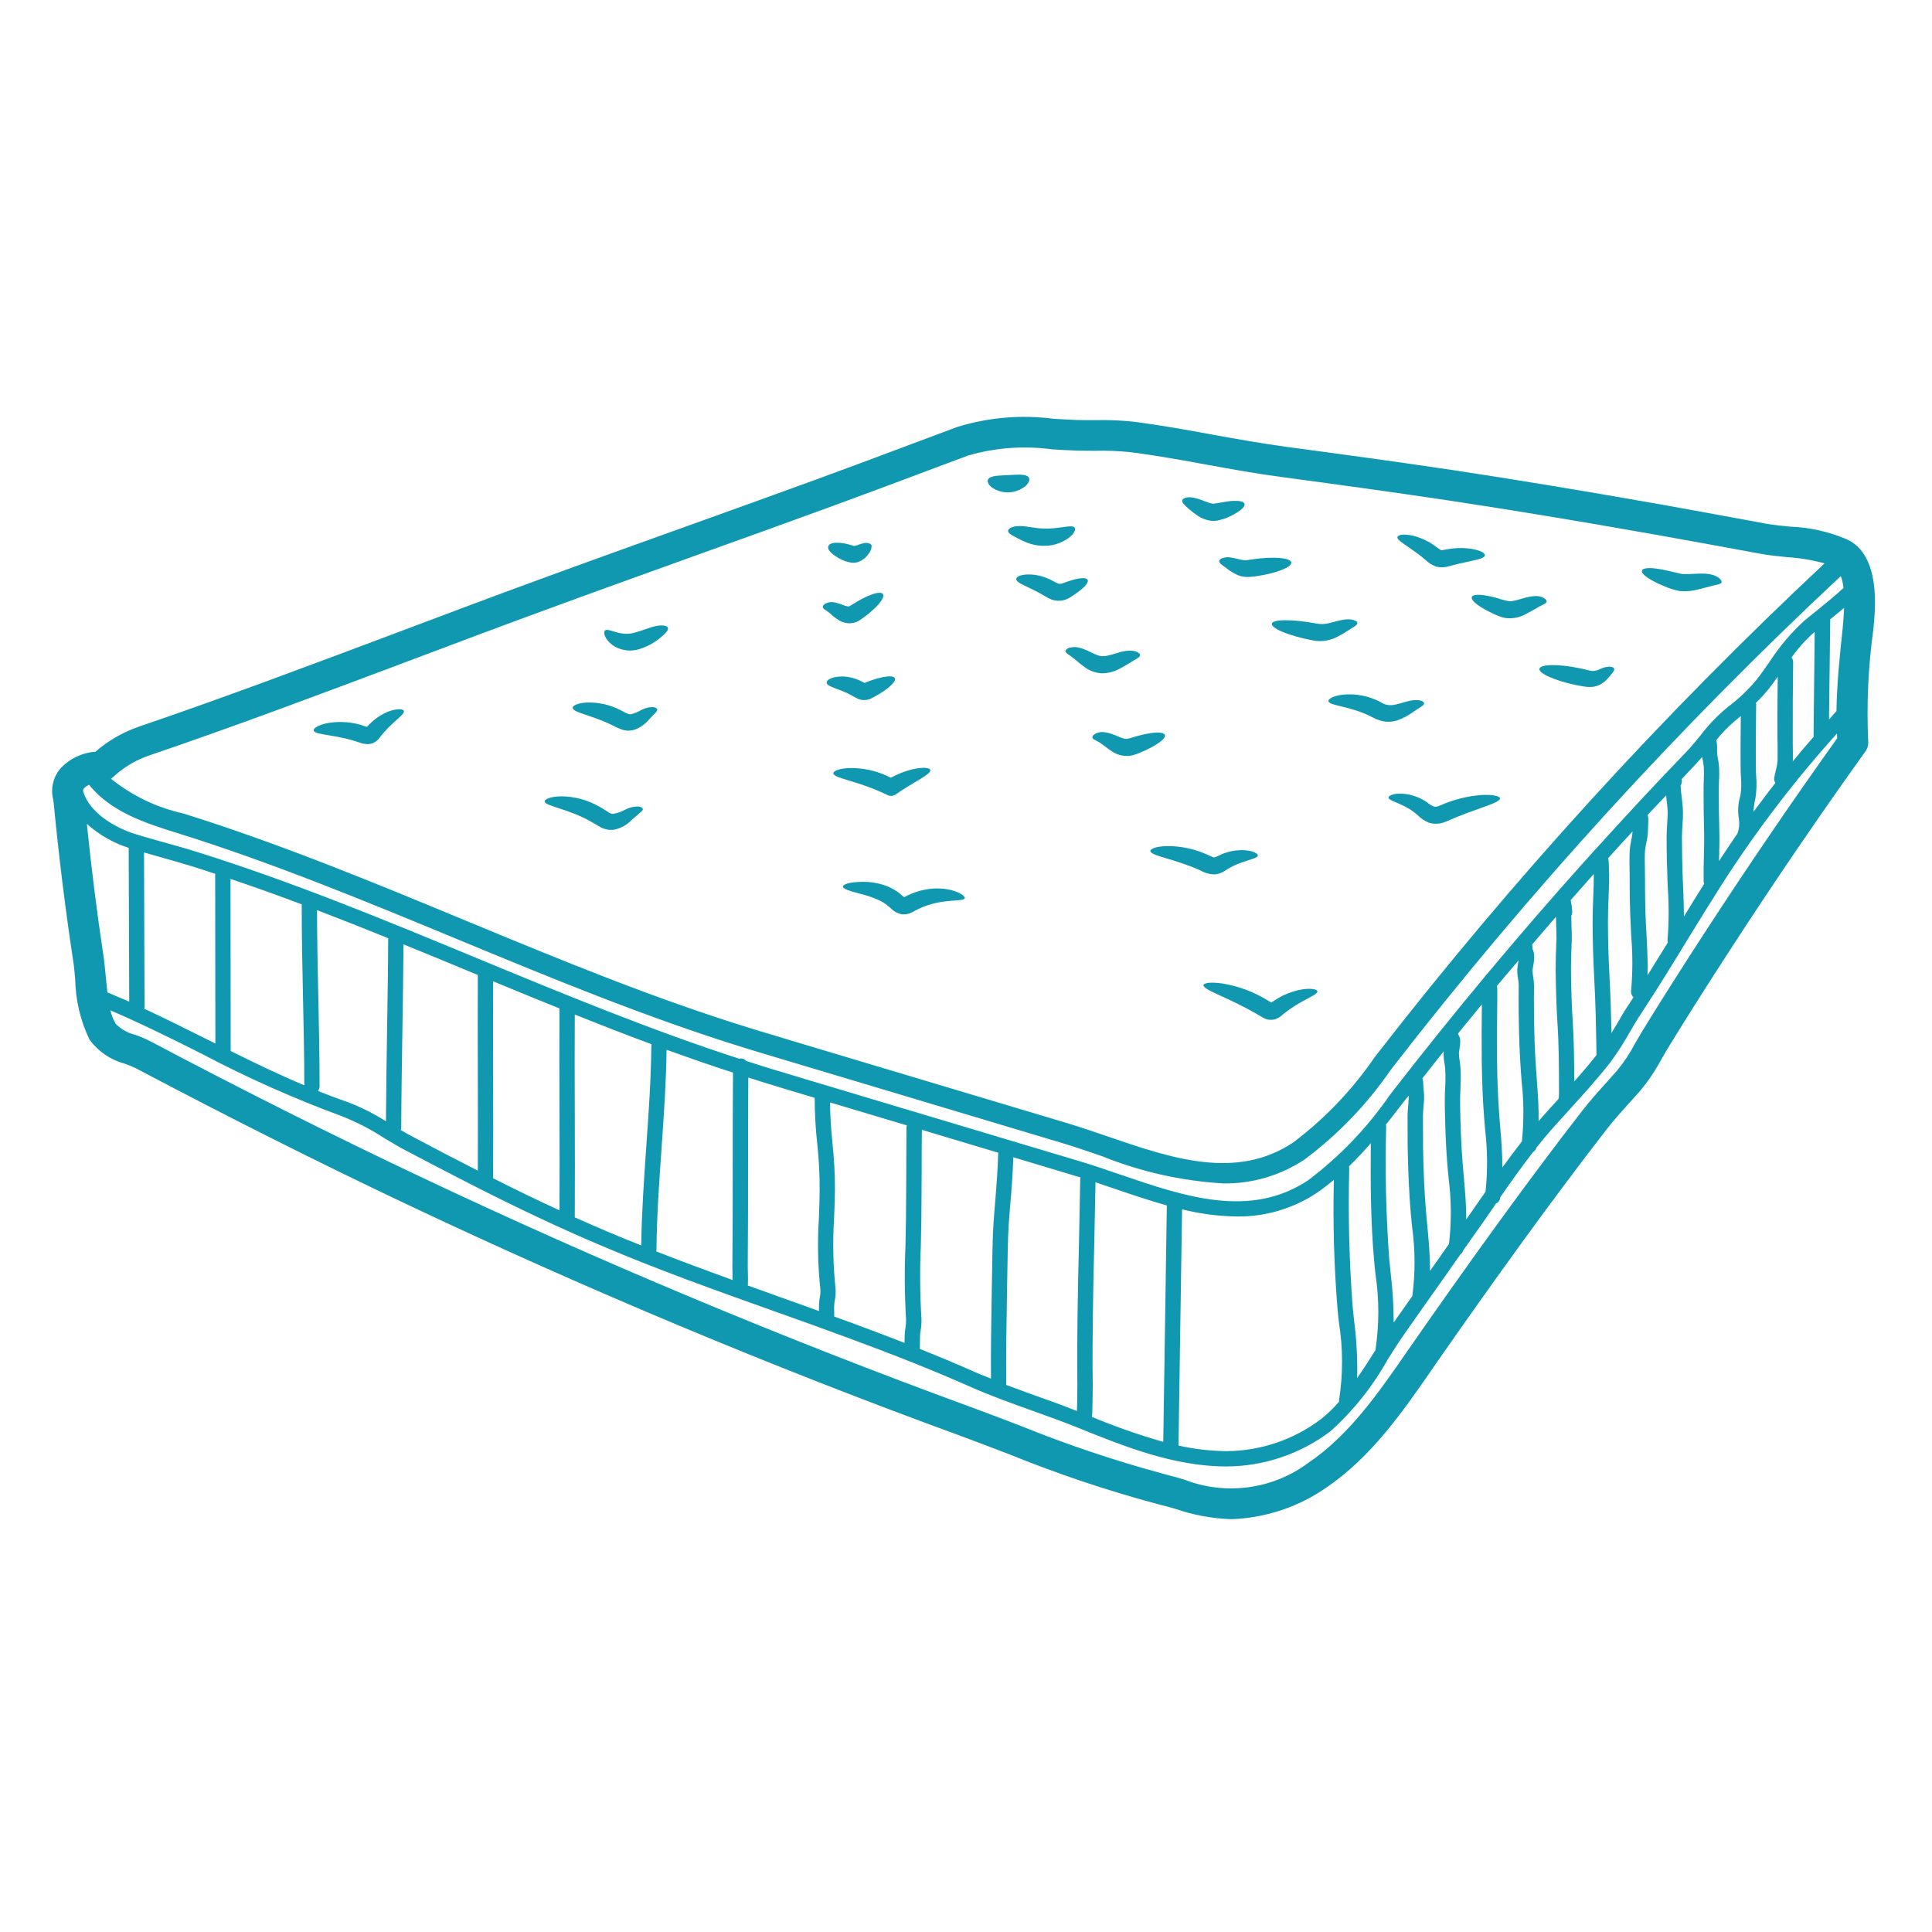 <?xml version="1.0" encoding="UTF-8"?> <svg xmlns="http://www.w3.org/2000/svg" xmlns:xlink="http://www.w3.org/1999/xlink" width="500" zoomAndPan="magnify" viewBox="0 0 375 375" height="500" preserveAspectRatio="xMidYMid meet" version="1.0"><defs><clipPath id="f3e99ae988"><path d="M 10 80.258 L 364 80.258 L 364 294.758 L 10 294.758 Z M 10 80.258 " clip-rule="nonzero"></path></clipPath></defs><g clip-path="url(#f3e99ae988)"><path fill="#1198b1" d="M 358.633 104.758 C 365.117 107.945 364 118.348 363.605 122.273 C 362.617 129.426 362.289 136.613 362.613 143.828 C 362.684 144.578 362.5 145.258 362.062 145.867 C 353.215 158.211 344.547 170.926 336.262 183.676 C 331.191 191.48 327.367 197.531 323.859 203.25 C 323.387 204.02 322.949 204.773 322.531 205.508 C 321.375 207.676 320.012 209.711 318.449 211.609 C 317.676 212.496 316.883 213.379 316.09 214.246 C 314.586 215.93 313.18 217.488 311.871 219.176 C 306.879 225.598 301.43 232.891 295.66 240.812 C 289.816 248.879 283.969 257.117 278.281 265.305 L 278.004 265.719 C 272.164 274.16 266.098 282.898 257.32 288.824 C 254.797 290.559 252.094 291.938 249.203 292.953 C 246.312 293.965 243.336 294.582 240.281 294.805 C 239.809 294.844 239.328 294.867 238.855 294.867 C 235.223 294.73 231.684 294.078 228.242 292.902 C 227.031 292.566 225.844 292.211 224.598 291.914 C 214.801 289.285 205.203 286.062 195.809 282.242 C 192.602 281.016 189.391 279.785 186.219 278.617 C 149.82 265.324 113.602 250.164 78.594 233.582 C 61.836 225.637 44.301 216.832 26.469 207.398 C 25.727 207.031 24.969 206.715 24.188 206.449 C 22.82 206.086 21.551 205.504 20.383 204.707 C 19.211 203.906 18.211 202.938 17.371 201.797 C 15.598 198.074 14.672 194.156 14.594 190.031 C 14.473 188.766 14.379 187.535 14.199 186.465 C 12.672 176.422 11.422 166.234 10.453 156.191 C 10.414 155.836 10.375 155.516 10.336 155.223 C 10.047 154.105 10.043 152.992 10.328 151.875 C 10.613 150.758 11.148 149.781 11.938 148.941 C 12.812 148.051 13.816 147.344 14.949 146.824 C 16.082 146.301 17.273 145.996 18.516 145.91 C 20.992 143.773 23.773 142.164 26.859 141.074 C 43.621 135.367 60.938 128.848 77.699 122.547 C 86.543 119.219 95.352 115.891 104.031 112.719 C 113.84 109.113 123.688 105.59 133.512 102.062 C 141.832 99.07 150.176 96.078 158.477 93.047 C 165.074 90.629 171.645 88.188 178.191 85.715 L 185.879 82.844 C 192.016 80.984 198.262 80.465 204.617 81.297 C 206.027 81.375 207.434 81.457 208.801 81.516 C 210.027 81.555 211.277 81.555 212.527 81.555 C 215.043 81.488 217.551 81.586 220.055 81.852 C 225.246 82.527 230.457 83.457 235.488 84.391 C 240.125 85.219 244.941 86.094 249.676 86.727 C 259.168 87.996 270.398 89.52 281.715 91.203 C 294.137 93.086 307.391 95.266 322.27 97.898 C 329.129 99.129 335.969 100.379 342.797 101.648 C 344.273 101.902 345.828 102.062 347.473 102.219 C 351.352 102.367 355.07 103.215 358.633 104.758 Z M 357.68 121.719 C 357.816 120.309 357.898 119.082 357.938 117.992 C 357.027 118.762 356.113 119.496 355.223 120.23 C 355.223 120.27 355.246 120.289 355.246 120.328 L 355.008 139.648 C 355.5 139.113 355.977 138.559 356.453 138.023 C 356.539 132.496 357.172 126.473 357.688 121.719 Z M 357.816 114.129 C 357.742 113.336 357.57 112.562 357.305 111.809 C 325.773 141.27 296.781 173.051 270.336 207.152 L 269.844 207.805 C 265.242 214.449 259.707 220.199 253.238 225.043 C 250.895 226.605 248.371 227.781 245.668 228.578 C 242.965 229.371 240.207 229.746 237.391 229.699 C 229.227 229.203 221.355 227.426 213.77 224.367 C 211.098 223.457 208.582 222.586 206.062 221.832 L 153.973 206.238 C 150.922 205.328 147.871 204.418 144.82 203.484 C 125.703 197.59 106.957 189.836 88.828 182.328 C 71.176 175.016 52.926 167.465 34.402 161.691 C 28.34 159.809 21.523 157.629 17.285 152.32 C 16.879 152.516 16.523 152.77 16.215 153.094 C 16.148 153.246 16.121 153.402 16.133 153.566 C 17.223 157.512 21.996 160.602 26.398 161.93 C 28.121 162.465 29.883 162.961 31.668 163.457 C 33.789 164.047 35.945 164.637 38.027 165.297 C 56.711 171.125 75.039 178.711 92.773 186.062 C 109.238 192.879 126.215 199.891 143.48 205.5 C 143.57 205.469 143.66 205.449 143.758 205.441 L 143.777 205.441 C 144.207 205.445 144.562 205.609 144.848 205.934 C 146.055 206.312 147.242 206.707 148.453 207.086 C 151.504 208.016 154.535 208.926 157.59 209.84 L 209.68 225.43 C 212.258 226.203 214.93 227.113 217.508 228.008 C 229.871 232.227 242.652 236.605 253.926 229.078 C 260.066 224.43 265.332 218.941 269.715 212.613 L 270.211 211.957 C 282.02 196.723 294.504 181.742 307.355 167.418 C 307.969 166.727 308.602 166.031 309.238 165.336 C 309.352 165.137 309.504 164.973 309.695 164.84 C 315.441 158.484 321.324 152.141 327.289 145.961 C 328.219 144.988 329.09 143.941 330 142.828 C 331.387 140.984 332.953 139.305 334.695 137.797 L 335.43 137.184 C 337.496 135.633 339.352 133.863 341 131.875 C 341.832 130.805 342.664 129.617 343.492 128.426 C 345.363 125.535 347.562 122.922 350.09 120.582 C 351.062 119.77 352.035 118.996 353.004 118.223 C 354.676 116.863 356.273 115.535 357.824 114.129 Z M 356.594 143.293 C 356.57 143 356.57 142.68 356.551 142.379 C 348.289 151.543 340.836 161.316 334.184 171.703 C 331.984 175.152 329.844 178.637 327.699 182.125 C 324.805 186.883 321.801 191.773 318.684 196.512 C 317.867 197.723 317.117 199.008 316.344 200.316 C 315.207 202.359 313.945 204.328 312.559 206.211 C 310.125 209.344 307.367 212.352 304.715 215.285 C 303.535 216.594 302.336 217.902 301.176 219.211 C 300.164 220.359 299.176 221.547 298.207 222.777 C 298.098 223.133 297.887 223.41 297.57 223.609 C 295.352 226.461 293.25 229.434 291.188 232.406 C 291.191 232.461 291.188 232.512 291.172 232.566 C 291.082 233.066 290.805 233.426 290.336 233.637 C 290.219 233.832 290.082 234.008 289.961 234.223 L 288.078 236.938 C 286.73 238.859 285.383 240.77 284.035 242.664 C 283.941 243.004 283.75 243.273 283.461 243.477 C 281.262 246.605 279.062 249.758 276.848 252.867 C 276.789 252.996 276.711 253.109 276.609 253.203 C 275.359 254.973 274.133 256.742 272.883 258.512 C 271.734 260.117 270.586 261.918 269.375 263.84 C 266.434 269.109 262.723 273.766 258.242 277.809 C 255.328 280.012 252.145 281.699 248.684 282.867 C 245.223 284.035 241.668 284.625 238.016 284.637 L 237.973 284.637 C 227.789 284.637 217.965 280.652 209.285 277.145 C 206.312 275.938 203.262 274.848 200.309 273.797 C 196.324 272.371 192.188 270.883 188.164 269.102 C 181.367 266.09 174.078 263.176 164.527 259.652 C 159.812 257.906 155.094 256.223 150.359 254.539 C 139.363 250.617 127.988 246.578 117.047 241.918 C 109.141 238.59 100.66 234.609 91.152 229.754 C 86.91 227.59 82.691 225.375 78.473 223.156 C 77.125 222.441 75.781 221.629 74.41 220.797 C 71.848 219.141 69.145 217.754 66.309 216.637 C 56.984 213.203 47.93 209.168 39.145 204.531 C 33.398 201.637 27.477 198.707 21.434 196.109 C 21.637 197.027 21.973 197.891 22.441 198.707 C 23.516 199.793 24.793 200.512 26.277 200.863 C 27.285 201.223 28.27 201.645 29.223 202.133 C 46.977 211.523 64.453 220.281 81.137 228.188 C 116.008 244.711 152.047 259.789 188.266 273.043 C 191.477 274.223 194.684 275.441 197.938 276.691 C 207.109 280.41 216.473 283.555 226.031 286.125 C 227.336 286.461 228.625 286.816 229.895 287.195 C 231.875 287.965 233.922 288.473 236.035 288.723 C 238.148 288.973 240.258 288.953 242.367 288.664 C 244.473 288.379 246.512 287.832 248.48 287.023 C 250.449 286.219 252.285 285.18 253.988 283.906 C 261.852 278.598 267.578 270.344 273.105 262.328 L 273.398 261.914 C 279.109 253.691 284.973 245.402 290.836 237.324 C 296.641 229.34 302.129 222.008 307.16 215.531 C 308.609 213.688 310.152 211.941 311.66 210.281 C 312.434 209.43 313.184 208.574 313.938 207.723 C 315.25 206.113 316.387 204.391 317.348 202.551 C 317.801 201.762 318.277 200.969 318.773 200.133 C 322.312 194.371 326.16 188.285 331.273 180.418 C 339.418 167.922 347.918 155.438 356.598 143.293 Z M 352.012 142.758 L 352.23 122.668 L 351.996 122.848 C 350.398 124.277 348.977 125.867 347.734 127.621 C 347.941 127.879 348.047 128.172 348.051 128.504 C 347.992 133.297 347.949 138.074 347.973 142.848 L 347.973 144.414 C 347.992 145.484 348.012 146.555 347.992 147.621 C 347.977 147.68 347.969 147.742 347.973 147.801 C 349.301 146.156 350.668 144.559 352.055 142.969 C 352.035 142.898 352.023 142.828 352.02 142.758 Z M 354.133 109.352 C 351.766 108.703 349.352 108.301 346.902 108.145 C 345.199 107.965 343.414 107.809 341.711 107.488 C 334.895 106.223 328.074 104.98 321.246 103.766 C 306.426 101.133 293.188 98.953 280.828 97.09 C 269.551 95.402 258.355 93.879 248.887 92.609 C 244.012 91.977 239.137 91.082 234.422 90.23 C 229.469 89.32 224.355 88.391 219.305 87.754 C 217.051 87.527 214.793 87.441 212.527 87.5 C 211.199 87.477 209.891 87.5 208.602 87.441 C 207.176 87.398 205.73 87.32 204.281 87.223 C 198.758 86.477 193.316 86.867 187.957 88.402 L 180.27 91.277 C 173.695 93.758 167.113 96.203 160.523 98.613 C 152.199 101.664 143.859 104.656 135.516 107.648 C 125.711 111.188 115.883 114.703 106.074 118.309 C 97.414 121.477 88.617 124.797 79.805 128.113 C 63 134.434 45.625 140.973 28.766 146.703 C 26.109 147.645 23.766 149.09 21.73 151.039 L 21.551 151.16 C 25.707 154.488 30.383 156.734 35.578 157.895 C 54.281 163.738 72.633 171.328 90.363 178.68 C 108.395 186.148 127.059 193.879 146 199.684 C 149.031 200.613 152.082 201.523 155.113 202.434 L 207.223 218.027 C 209.797 218.801 212.473 219.73 215.066 220.605 C 227.312 224.805 239.973 229.152 251.035 221.734 C 257.137 217.121 262.359 211.664 266.707 205.367 L 267.199 204.715 C 293.652 170.621 322.633 138.836 354.141 109.352 Z M 344.996 142.875 C 344.973 139.043 345.016 135.191 345.055 131.344 C 344.477 132.16 343.902 132.949 343.332 133.684 C 342.551 134.656 341.711 135.574 340.812 136.438 C 340.844 136.52 340.867 136.605 340.871 136.695 C 340.812 140.797 340.777 144.898 340.812 149 C 340.812 149.535 340.836 150.07 340.871 150.605 C 340.996 152.043 340.949 153.477 340.734 154.902 L 340.656 155.281 C 340.48 156.035 340.383 156.801 340.355 157.574 C 341.762 155.691 343.145 153.809 344.594 151.973 C 344.395 151.664 344.32 151.328 344.375 150.961 C 344.453 150.504 344.574 150.031 344.672 149.574 C 344.855 148.918 344.977 148.254 345.027 147.574 C 345.047 146.543 345.027 145.512 345.027 144.48 Z M 337.832 154.332 C 337.992 153.145 338.016 151.957 337.914 150.766 C 337.875 150.176 337.855 149.602 337.855 149.043 C 337.812 145.695 337.855 142.344 337.891 138.996 C 337.695 139.156 337.52 139.312 337.301 139.469 L 336.57 140.086 C 335.305 141.172 334.156 142.363 333.121 143.672 C 333.273 144.266 333.324 144.867 333.281 145.477 C 333.27 146.062 333.324 146.645 333.441 147.219 C 333.52 147.656 333.602 148.102 333.637 148.527 C 333.715 149.523 333.723 150.52 333.66 151.52 C 333.637 152.016 333.617 152.488 333.617 152.965 C 333.617 155.738 333.637 158.512 333.719 161.285 C 333.777 162.988 333.719 164.695 333.68 166.34 C 333.68 166.598 333.68 166.855 333.66 167.133 C 334.84 165.328 336.016 163.543 337.242 161.781 C 337.562 160.898 337.66 159.996 337.539 159.066 C 337.27 157.594 337.332 156.133 337.734 154.688 Z M 330.719 166.258 C 330.762 164.656 330.801 162.988 330.762 161.387 C 330.68 158.57 330.66 155.758 330.66 152.965 C 330.66 152.449 330.68 151.934 330.703 151.418 C 330.75 150.547 330.75 149.676 330.703 148.805 C 330.66 148.449 330.602 148.09 330.543 147.754 C 330.484 147.496 330.441 147.199 330.402 146.922 C 330.086 147.297 329.77 147.656 329.434 148.012 C 328.422 149.062 327.41 150.152 326.402 151.223 C 326.43 151.316 326.449 151.418 326.461 151.516 C 326.461 151.867 326.375 152.199 326.203 152.508 C 326.246 153.277 326.32 154.012 326.422 154.766 C 326.523 155.648 326.641 156.57 326.66 157.539 C 326.676 158.445 326.641 159.352 326.559 160.254 C 326.523 160.969 326.461 161.68 326.461 162.391 C 326.461 165.383 326.523 168.039 326.617 170.516 L 326.699 172.379 C 326.777 174.18 326.836 176.043 326.859 177.887 C 328.145 175.766 329.453 173.648 330.781 171.547 C 330.73 171.41 330.695 171.273 330.68 171.129 C 330.645 169.484 330.68 167.895 330.719 166.258 Z M 323.668 182.406 C 323.938 179.105 323.957 175.805 323.727 172.5 L 323.648 170.621 C 323.551 168.121 323.488 165.43 323.488 162.414 C 323.488 161.621 323.551 160.828 323.59 160.039 C 323.625 159.25 323.707 158.434 323.688 157.621 C 323.672 156.812 323.566 155.934 323.469 155.125 C 323.449 154.887 323.41 154.648 323.391 154.391 C 322.184 155.66 320.973 156.926 319.785 158.195 C 319.887 158.438 319.938 158.688 319.941 158.949 C 319.941 159.539 319.902 160.195 319.883 160.812 L 319.844 161.645 C 319.797 162.348 319.691 163.039 319.527 163.723 C 319.418 164.199 319.34 164.684 319.289 165.168 C 319.227 166.258 319.25 167.41 319.27 168.539 L 319.289 169.984 C 319.289 173.73 319.348 176.82 319.488 179.73 L 319.605 181.734 C 319.723 184.211 319.863 186.746 319.785 189.301 C 321.113 187.184 322.418 185.062 323.727 182.941 C 323.664 182.766 323.645 182.586 323.668 182.402 Z M 316.219 194.871 L 317.051 193.562 C 316.695 193.227 316.543 192.82 316.594 192.336 C 316.906 188.855 316.918 185.375 316.633 181.895 L 316.535 179.871 C 316.379 176.922 316.316 173.77 316.316 169.984 L 316.297 168.578 C 316.277 167.398 316.258 166.18 316.336 164.973 C 316.387 164.344 316.477 163.723 316.613 163.109 C 316.742 162.594 316.832 162.07 316.871 161.543 L 316.871 161.387 C 315.285 163.109 313.699 164.832 312.137 166.578 C 312.203 166.836 312.246 167.102 312.258 167.367 C 312.258 167.746 312.273 168.141 312.293 168.547 C 312.316 168.953 312.336 169.434 312.336 169.852 C 312.336 171.328 312.273 172.828 312.215 174.332 C 312.156 175.836 312.098 177.441 312.098 179.008 C 312.117 182.812 312.215 185.98 312.375 188.973 C 312.594 192.996 312.711 196.934 312.789 200.523 C 313.125 199.934 313.465 199.395 313.801 198.82 C 314.574 197.461 315.367 196.113 316.219 194.867 Z M 309.875 204.797 C 309.816 200.199 309.719 194.75 309.402 189.125 C 309.242 186.074 309.145 182.863 309.125 179.02 C 309.125 177.414 309.184 175.809 309.242 174.203 C 309.301 172.73 309.359 171.293 309.359 169.844 L 309.359 169.629 C 307.855 171.312 306.371 173.016 304.863 174.719 C 304.863 174.738 304.887 174.758 304.887 174.781 C 305.031 175.465 305.125 176.16 305.164 176.859 C 305.172 177.184 305.113 177.492 304.984 177.789 C 304.984 178.406 305.004 179.02 305.023 179.652 C 305.062 180.535 305.102 181.457 305.082 182.367 L 305.043 183.32 C 304.984 184.902 304.926 186.469 304.926 188.035 C 304.961 191.902 305.062 195.129 305.262 198.18 C 305.5 202.062 305.555 205.77 305.555 209.91 C 307.062 208.227 308.504 206.52 309.875 204.793 Z M 302.566 212.859 C 302.586 212.664 302.605 212.465 302.605 212.363 C 302.605 207.215 302.586 202.914 302.289 198.359 C 302.09 195.266 301.992 191.98 301.953 188.039 C 301.953 186.434 302.012 184.797 302.07 183.207 L 302.113 182.254 C 302.129 181.402 302.09 180.59 302.051 179.758 C 302.031 179.168 302.012 178.551 302.012 177.953 C 300.465 179.738 298.922 181.523 297.395 183.324 C 297.438 183.617 297.465 183.91 297.473 184.207 C 297.703 184.719 297.809 185.254 297.789 185.812 C 297.777 186.344 297.719 186.875 297.613 187.398 C 297.547 187.703 297.5 188.016 297.473 188.328 C 297.469 188.762 297.508 189.191 297.594 189.617 C 297.688 190.156 297.738 190.695 297.75 191.242 C 297.73 193.062 297.73 194.887 297.75 196.711 C 297.789 200.711 297.91 204.199 298.145 207.41 L 298.305 209.727 C 298.504 212.301 298.684 214.957 298.641 217.59 C 298.762 217.473 298.844 217.355 298.961 217.238 C 300.141 215.906 301.32 214.586 302.527 213.273 L 302.527 213.254 C 302.547 213.133 302.547 213 302.566 212.855 Z M 295.395 221.547 C 295.797 217.684 295.785 213.82 295.355 209.957 L 295.176 207.598 C 294.957 204.355 294.816 200.781 294.781 196.738 C 294.762 194.898 294.762 193.055 294.781 191.211 C 294.77 190.816 294.73 190.422 294.66 190.031 C 294.543 189.41 294.492 188.781 294.504 188.148 C 294.539 187.695 294.602 187.266 294.68 186.844 L 294.738 186.426 C 293.332 188.09 291.926 189.715 290.539 191.379 C 290.586 191.516 290.613 191.652 290.621 191.797 L 290.621 193.996 C 290.578 197.66 290.539 201.82 290.578 205.863 C 290.617 209.91 290.777 213.41 291.016 216.602 C 291.074 217.414 291.152 218.227 291.211 219.02 C 291.43 221.516 291.609 224.07 291.609 226.605 C 292.836 224.922 294.105 223.219 295.395 221.547 Z M 288.34 231.293 C 288.762 227.289 288.734 223.285 288.262 219.285 C 288.184 218.477 288.125 217.645 288.062 216.832 C 287.805 213.59 287.668 210.016 287.605 205.922 C 287.57 202.195 287.586 198.395 287.629 194.949 C 286.082 196.828 284.535 198.73 282.992 200.613 C 283.016 200.672 283.027 200.73 283.031 200.789 C 283.336 201.211 283.469 201.68 283.426 202.195 C 283.422 202.664 283.375 203.125 283.289 203.586 C 283.227 203.879 283.188 204.172 283.172 204.469 C 283.188 204.965 283.238 205.457 283.328 205.945 C 283.387 206.418 283.465 206.914 283.484 207.387 C 283.566 208.758 283.508 210.125 283.465 211.449 C 283.426 212.402 283.387 213.336 283.406 214.285 C 283.465 218.602 283.625 222.387 283.902 225.855 C 283.961 226.688 284.039 227.539 284.121 228.391 C 284.359 231.125 284.613 233.898 284.594 236.691 C 284.934 236.195 285.289 235.703 285.625 235.219 L 287.508 232.504 C 287.785 232.117 288.062 231.699 288.34 231.305 Z M 281.25 241.445 C 281.746 237.18 281.719 232.914 281.168 228.648 L 280.93 226.094 C 280.652 222.555 280.492 218.703 280.434 214.324 C 280.414 213.336 280.457 212.324 280.492 211.332 C 280.57 210.07 280.578 208.809 280.516 207.547 C 280.492 207.172 280.434 206.773 280.375 206.398 C 280.254 205.73 280.195 205.059 280.195 204.379 C 280.195 204.258 280.238 204.141 280.238 204.039 C 278.848 205.785 277.484 207.527 276.094 209.289 C 276.125 209.383 276.145 209.473 276.152 209.57 C 276.238 209.832 276.27 210.105 276.254 210.379 C 276.258 210.773 276.285 211.168 276.332 211.559 C 276.41 212.156 276.438 212.758 276.414 213.359 C 276.395 213.797 276.355 214.246 276.312 214.648 C 276.254 215.324 276.195 215.996 276.195 216.672 C 276.195 218.691 276.195 220.73 276.215 222.773 C 276.293 227.391 276.473 231.41 276.789 235.098 C 276.852 235.98 276.945 236.867 277.027 237.75 C 277.305 240.68 277.582 243.695 277.562 246.703 C 278.789 244.957 280.02 243.191 281.25 241.445 Z M 274.133 251.555 C 274.723 247.039 274.703 242.531 274.074 238.023 C 273.977 237.137 273.895 236.219 273.816 235.328 C 273.5 231.578 273.32 227.48 273.227 222.805 C 273.207 220.738 273.207 218.676 273.207 216.641 C 273.207 215.891 273.289 215.168 273.348 214.402 C 273.367 214.008 273.406 213.59 273.426 213.191 C 273.445 213.016 273.426 212.84 273.426 212.66 C 273.133 213.016 272.836 213.395 272.543 213.75 L 272.027 214.422 C 271.043 215.711 270.035 216.996 268.996 218.289 C 269.027 218.379 269.047 218.469 269.055 218.562 C 268.816 227.152 269.012 235.73 269.645 244.301 C 269.723 245.211 269.82 246.145 269.922 247.055 C 270.309 250.258 270.504 253.477 270.512 256.703 C 271.719 254.98 272.926 253.258 274.133 251.555 Z M 267 261.836 C 267.711 257.008 267.707 252.18 266.984 247.352 C 266.883 246.422 266.781 245.488 266.707 244.578 C 266.031 237.012 266.008 229.344 266.07 221.879 C 264.723 223.441 263.316 224.969 261.828 226.398 C 261.859 226.512 261.879 226.633 261.887 226.75 C 261.652 235.691 261.871 244.621 262.543 253.539 C 262.645 254.492 262.738 255.461 262.836 256.41 C 263.312 260.09 263.508 263.781 263.426 267.488 C 264.605 265.785 265.766 264.004 266.875 262.219 C 266.934 262.16 266.98 262.094 267.012 262.02 C 267 261.957 266.996 261.898 267 261.836 Z M 259.906 271.781 C 260.688 266.762 260.684 261.742 259.891 256.723 C 259.77 255.754 259.672 254.781 259.594 253.812 C 258.93 245.562 258.699 237.297 258.902 229.023 C 257.832 229.91 256.742 230.75 255.59 231.543 C 253.281 233.074 250.801 234.23 248.141 235.008 C 245.484 235.789 242.77 236.16 240 236.117 C 236.426 236.059 232.906 235.598 229.438 234.73 L 228.746 280.578 C 231.793 281.27 234.875 281.633 237.996 281.668 L 238.02 281.668 C 241.344 281.652 244.578 281.109 247.73 280.043 C 250.879 278.977 253.777 277.438 256.426 275.426 C 257.699 274.422 258.863 273.301 259.91 272.059 C 259.898 271.969 259.898 271.875 259.906 271.781 Z M 225.789 279.867 L 226.48 233.98 C 223.094 233.027 219.766 231.898 216.555 230.809 C 215.207 230.355 213.902 229.898 212.637 229.48 C 212.555 233.484 212.477 237.484 212.395 241.508 C 212.18 250.484 211.98 259.785 212.102 268.891 C 212.102 269.98 212.082 271.027 212.062 272.098 L 212.023 273.645 C 212.027 274.031 212.008 274.41 211.961 274.793 C 211.945 274.863 211.934 274.938 211.926 275.012 C 216.449 276.906 221.07 278.523 225.789 279.867 Z M 209.426 241.43 C 209.52 237.129 209.605 232.828 209.68 228.527 C 209.387 228.449 209.105 228.352 208.828 228.273 L 196.684 224.625 C 196.586 227.422 196.406 230.137 196.188 232.73 C 195.898 235.859 195.652 239.109 195.605 242.48 C 195.566 245.133 195.508 247.809 195.465 250.461 C 195.367 256.484 195.246 262.707 195.309 268.812 C 197.328 269.582 199.332 270.285 201.312 271.012 C 203.848 271.895 206.445 272.852 209.039 273.883 L 209.039 273.605 L 209.078 272.039 C 209.098 271.012 209.117 269.977 209.117 268.93 C 209.008 259.754 209.207 250.438 209.426 241.43 Z M 193.754 223.742 L 178.934 219.301 C 178.891 222.492 178.891 225.125 178.891 227.742 C 178.871 230.516 178.871 233.27 178.832 236.719 C 178.812 238.441 178.773 240.184 178.73 241.926 C 178.523 246.594 178.566 251.254 178.852 255.918 C 178.879 256.668 178.836 257.414 178.715 258.156 C 178.629 258.574 178.582 258.996 178.574 259.426 L 178.555 260.809 C 178.535 261.145 178.535 261.484 178.535 261.82 C 182.418 263.367 185.945 264.852 189.371 266.379 C 190.344 266.816 191.355 267.191 192.348 267.586 C 192.305 261.844 192.406 256.039 192.504 250.41 C 192.543 247.734 192.602 245.078 192.641 242.422 C 192.684 238.934 192.961 235.641 193.23 232.48 C 193.453 229.68 193.672 226.766 193.754 223.754 Z M 176.02 218.434 L 161.113 213.984 C 161.129 216.82 161.328 219.238 161.566 221.734 C 161.898 224.781 162.066 227.84 162.062 230.906 C 162.039 232.711 161.98 234.535 161.902 236.355 C 161.609 240.883 161.695 245.402 162.16 249.918 C 162.25 250.777 162.203 251.629 162.023 252.473 L 161.965 252.789 C 161.898 253.441 161.883 254.098 161.922 254.75 L 161.922 255.543 L 165.547 256.852 C 169.176 258.199 172.48 259.445 175.57 260.652 L 175.59 259.387 C 175.602 258.828 175.656 258.273 175.75 257.723 C 175.844 257.207 175.887 256.684 175.871 256.156 C 175.582 251.391 175.543 246.621 175.75 241.852 C 175.789 240.129 175.828 238.406 175.848 236.68 C 175.887 233.254 175.887 230.488 175.906 227.746 C 175.93 225 175.906 222.219 175.945 218.77 C 175.961 218.66 175.984 218.551 176.02 218.445 Z M 159.098 251.98 C 159.219 251.43 159.266 250.875 159.238 250.316 C 158.738 245.633 158.645 240.945 158.961 236.246 C 159.02 234.445 159.078 232.641 159.098 230.879 C 159.102 227.91 158.945 224.953 158.625 222 C 158.301 219.039 158.133 216.066 158.129 213.086 L 156.738 212.672 C 153.688 211.762 150.637 210.848 147.602 209.898 C 146.828 209.656 146.035 209.402 145.242 209.141 C 145.199 215.039 145.199 220.574 145.199 226.062 C 145.199 232.254 145.199 238.445 145.141 245.227 C 145.121 245.816 145.141 246.355 145.164 246.91 C 145.18 247.723 145.199 248.555 145.164 249.406 C 145.164 249.449 145.141 249.465 145.141 249.508 C 147.223 250.258 149.301 251.012 151.363 251.746 C 153.902 252.629 156.438 253.566 158.973 254.48 C 158.938 253.758 158.965 253.039 159.051 252.32 Z M 142.219 226.062 C 142.219 220.281 142.219 214.473 142.277 208.191 C 137.957 206.805 133.66 205.301 129.379 203.754 C 129.301 210.113 128.844 216.594 128.41 222.855 C 127.953 229.34 127.477 236.07 127.418 242.59 C 127.406 242.688 127.387 242.785 127.355 242.883 C 132.27 244.824 137.242 246.648 142.18 248.449 L 142.18 246.977 C 142.16 246.402 142.137 245.797 142.16 245.207 C 142.219 238.438 142.219 232.254 142.219 226.074 Z M 126.426 202.922 C 126.426 202.844 126.465 202.785 126.465 202.684 C 121.473 200.84 116.5 198.902 111.566 196.918 C 111.527 202.816 111.547 209.281 111.566 215.82 C 111.586 222.914 111.605 230.004 111.566 236.289 C 113.824 237.301 116.043 238.27 118.203 239.18 C 120.285 240.066 122.363 240.906 124.465 241.734 C 124.543 235.395 125 228.918 125.434 222.656 C 125.891 216.168 126.367 209.461 126.426 202.93 Z M 108.594 234.93 C 108.633 229.008 108.613 222.426 108.594 215.828 C 108.574 208.875 108.555 201.918 108.594 195.738 C 104.27 193.996 99.977 192.238 95.715 190.469 C 95.695 196.234 95.695 202.555 95.715 208.895 C 95.734 212.301 95.734 215.73 95.734 219.082 C 95.734 222.43 95.734 225.656 95.715 228.707 C 100.234 230.98 104.508 233.047 108.594 234.93 Z M 92.742 227.223 C 92.762 221.477 92.762 215.195 92.742 208.895 C 92.723 202.113 92.723 195.332 92.742 189.238 C 92.387 189.082 92.012 188.945 91.633 188.781 C 87.234 186.961 82.789 185.117 78.316 183.297 C 78.281 188.664 78.199 194.371 78.102 200.102 C 78.004 206.5 77.902 212.902 77.883 218.805 C 77.883 218.988 77.852 219.168 77.785 219.34 C 78.477 219.754 79.191 220.148 79.883 220.52 C 84.086 222.758 88.293 224.953 92.508 227.098 C 92.582 227.148 92.66 227.191 92.742 227.223 Z M 75.129 200.059 C 75.227 193.914 75.328 187.793 75.348 182.109 C 70.77 180.246 66.168 178.43 61.539 176.656 C 61.539 182.027 61.656 187.695 61.777 193.184 C 61.914 199.082 62.031 205.172 62.031 210.871 C 62.023 211.203 61.918 211.496 61.715 211.758 C 63.559 212.492 65.422 213.203 67.285 213.84 C 69.961 214.84 72.504 216.109 74.914 217.641 C 74.953 212.047 75.027 206.062 75.129 200.059 Z M 59.062 210.656 C 59.062 205.055 58.941 199.047 58.805 193.266 C 58.684 187.367 58.547 181.277 58.566 175.574 L 58.566 175.527 C 53.988 173.809 49.379 172.164 44.738 170.598 L 44.773 204 C 49.449 206.316 54.207 208.617 59.062 210.656 Z M 41.766 169.781 C 41.77 169.727 41.781 169.676 41.805 169.625 C 40.258 169.109 38.715 168.594 37.164 168.121 C 35.102 167.484 32.984 166.891 30.887 166.297 C 29.895 166.02 28.926 165.742 27.953 165.465 L 28.055 195.535 C 28.043 195.621 28.023 195.707 27.996 195.789 C 32.234 197.773 36.414 199.852 40.496 201.895 L 41.805 202.547 Z M 25.082 194.426 L 24.98 164.574 C 21.945 163.594 19.238 162.043 16.859 159.914 C 17.73 168.465 18.801 177.055 20.086 185.562 C 20.266 186.742 20.383 188.078 20.523 189.469 C 20.625 190.496 20.723 191.566 20.844 192.617 C 22.258 193.223 23.676 193.816 25.082 194.426 Z M 25.082 194.426 " fill-opacity="1" fill-rule="nonzero"></path></g><path fill="#1198b1" d="M 331.852 111.453 C 333.555 111.746 334.348 112.703 334.129 113.078 C 333.91 113.449 333.059 113.496 331.871 113.832 C 331.199 113.992 330.426 114.188 329.574 114.422 C 328.43 114.727 327.266 114.832 326.086 114.734 C 324.965 114.52 323.883 114.18 322.844 113.707 C 322.051 113.387 321.285 113.016 320.543 112.598 C 319.273 111.863 318.562 111.191 318.699 110.754 C 318.84 110.316 319.828 110.164 321.277 110.336 C 322.125 110.441 322.961 110.594 323.793 110.793 C 324.762 111.012 325.656 111.25 326.465 111.406 C 328.066 111.551 330.207 111.137 331.852 111.453 Z M 331.852 111.453 " fill-opacity="1" fill-rule="nonzero"></path><path fill="#1198b1" d="M 313.324 129.898 C 313.344 130.137 313.168 130.355 312.949 130.633 C 312.73 130.91 312.453 131.266 311.98 131.781 C 311.254 132.613 310.352 133.121 309.262 133.305 C 308.648 133.367 308.031 133.348 307.422 133.246 C 306.883 133.168 306.41 133.07 305.895 132.969 C 301.793 132.117 298.602 130.691 298.801 129.801 C 299 128.91 302.469 128.848 306.57 129.699 C 307.617 129.898 308.609 130.195 309.023 130.238 C 309.609 130.234 310.156 130.098 310.668 129.82 C 311.266 129.531 311.891 129.395 312.551 129.402 C 313.066 129.445 313.324 129.68 313.324 129.898 Z M 313.324 129.898 " fill-opacity="1" fill-rule="nonzero"></path><path fill="#1198b1" d="M 299.672 116.07 C 300.105 116.328 300.262 116.621 300.188 116.84 C 299.988 117.277 299.254 117.398 298.285 118.02 C 297.77 118.297 297.137 118.691 296.285 119.129 C 295.188 119.754 294.008 120.047 292.746 120.012 C 292.078 119.973 291.438 119.816 290.828 119.543 C 290.309 119.348 289.914 119.148 289.48 118.953 C 288.742 118.602 288.031 118.207 287.34 117.777 C 286.16 117.004 285.516 116.301 285.672 115.875 C 285.828 115.445 286.785 115.359 288.172 115.559 C 288.98 115.68 289.777 115.852 290.566 116.07 C 291.34 116.352 292.133 116.555 292.945 116.688 C 294.125 116.785 296.055 115.805 297.703 115.715 C 298.395 115.633 299.051 115.75 299.672 116.07 Z M 299.672 116.07 " fill-opacity="1" fill-rule="nonzero"></path><path fill="#1198b1" d="M 287.582 154.309 C 289.762 154.191 291.121 154.527 291.148 154.961 C 291.148 155.934 286.355 156.922 280.688 159.461 C 279.59 159.949 278.469 160.023 277.32 159.68 C 276.484 159.324 275.75 158.824 275.117 158.172 C 274.316 157.477 273.438 156.895 272.484 156.43 C 270.801 155.598 269.535 155.297 269.512 154.824 C 269.488 154.348 270.859 153.797 273.18 154.168 C 274.559 154.41 275.824 154.93 276.98 155.719 C 277.395 156.078 277.859 156.363 278.367 156.57 C 278.766 156.609 279.145 156.535 279.5 156.352 C 282.074 155.203 284.77 154.52 287.582 154.309 Z M 287.582 154.309 " fill-opacity="1" fill-rule="nonzero"></path><path fill="#1198b1" d="M 285.547 106.52 C 287.289 106.797 288.281 107.352 288.219 107.809 C 288.16 108.266 287.148 108.559 285.586 108.879 C 284.832 109.055 283.922 109.234 282.934 109.469 C 282.438 109.586 281.922 109.723 281.391 109.863 C 280.523 110.152 279.645 110.191 278.754 109.98 C 277.969 109.691 277.273 109.258 276.672 108.676 C 276.277 108.336 275.879 108 275.492 107.703 C 274.699 107.113 273.949 106.594 273.316 106.156 C 272.027 105.273 271.133 104.684 271.25 104.234 C 271.371 103.789 272.477 103.582 274.223 103.98 C 275.25 104.219 276.23 104.598 277.152 105.109 C 278.125 105.566 279.512 106.77 279.711 106.77 C 279.59 106.91 281.453 106.457 282.484 106.418 C 283.508 106.336 284.527 106.371 285.547 106.52 Z M 285.547 106.52 " fill-opacity="1" fill-rule="nonzero"></path><path fill="#1198b1" d="M 275.582 135.941 C 276.152 136.062 276.434 136.32 276.434 136.531 C 276.355 137.008 275.504 137.324 274.172 138.273 C 273.266 138.93 272.281 139.445 271.227 139.82 C 270.43 140.078 269.617 140.156 268.785 140.059 C 267.988 139.914 267.23 139.656 266.508 139.285 C 262.172 136.984 258.027 137.047 257.848 136.094 C 257.789 135.66 258.84 135.023 260.746 134.828 C 263.289 134.602 265.695 135.082 267.957 136.273 C 268.723 136.781 269.562 136.969 270.473 136.828 C 271.355 136.707 272.332 136.332 273.227 136.117 C 274 135.891 274.785 135.832 275.582 135.941 Z M 275.582 135.941 " fill-opacity="1" fill-rule="nonzero"></path><path fill="#1198b1" d="M 260.621 120.309 C 262.367 119.973 263.57 120.527 263.473 120.984 C 263.379 121.441 262.59 121.754 261.434 122.527 C 260.656 123.039 259.844 123.488 258.996 123.875 C 257.699 124.414 256.359 124.566 254.977 124.332 C 250.219 123.449 246.719 121.973 246.871 121.062 C 247.02 120.152 250.996 120.18 255.492 121.023 C 256.336 121.188 257.172 121.164 258.004 120.945 C 258.879 120.746 259.789 120.449 260.621 120.309 Z M 260.621 120.309 " fill-opacity="1" fill-rule="nonzero"></path><path fill="#1198b1" d="M 255.711 192.41 C 255.785 192.887 254.531 193.422 252.715 194.41 C 251.68 194.98 250.691 195.621 249.746 196.332 C 249.484 196.531 249.23 196.75 248.953 196.945 C 248.516 197.371 248.004 197.676 247.426 197.859 C 246.578 198.059 245.785 197.926 245.051 197.461 C 244.711 197.266 244.355 197.047 243.98 196.848 C 238.531 193.637 233.438 192.152 233.594 191.199 C 233.676 190.766 235.102 190.566 237.359 190.906 C 240.312 191.41 243.078 192.418 245.66 193.938 C 246.02 194.152 246.355 194.371 246.711 194.57 L 246.754 194.609 L 247.031 194.41 C 247.387 194.176 247.723 193.957 248.059 193.758 C 249.258 193.047 250.535 192.535 251.891 192.211 C 254.184 191.68 255.648 191.977 255.711 192.41 Z M 255.711 192.41 " fill-opacity="1" fill-rule="nonzero"></path><path fill="#1198b1" d="M 250.637 109.172 C 250.773 110.086 247.703 111.297 243.781 111.852 C 243.25 111.934 242.715 111.98 242.176 111.988 C 241.555 112 240.953 111.891 240.375 111.672 C 239.613 111.355 238.906 110.945 238.254 110.445 C 237.367 109.73 236.781 109.473 236.648 109.016 C 236.609 108.801 236.77 108.523 237.223 108.344 C 237.84 108.129 238.469 108.098 239.105 108.246 C 239.836 108.363 240.609 108.617 241.227 108.699 C 241.5 108.754 241.777 108.762 242.055 108.719 L 243.305 108.539 C 247.227 107.984 250.496 108.262 250.637 109.172 Z M 250.637 109.172 " fill-opacity="1" fill-rule="nonzero"></path><path fill="#1198b1" d="M 240.789 165.008 C 242.988 164.969 244.219 165.645 244.137 166.059 C 244.098 166.535 242.871 166.754 241.191 167.348 C 240.215 167.668 239.281 168.09 238.398 168.613 C 238.137 168.773 237.863 168.93 237.605 169.109 C 237.133 169.398 236.621 169.594 236.078 169.699 C 235.02 169.758 234.027 169.527 233.105 169.004 C 228.016 166.668 223.281 166.133 223.281 165.172 C 223.281 164.719 224.508 164.262 226.59 164.223 C 229.34 164.227 231.969 164.801 234.473 165.945 C 234.852 166.145 235.246 166.309 235.652 166.441 C 236.129 166.289 236.586 166.094 237.02 165.852 C 238.223 165.328 239.48 165.051 240.789 165.008 Z M 240.789 165.008 " fill-opacity="1" fill-rule="nonzero"></path><path fill="#1198b1" d="M 241.562 97.781 C 241.699 98.219 241.145 98.832 240.133 99.465 C 239.547 99.836 238.93 100.16 238.293 100.438 C 237.867 100.617 237.43 100.762 236.984 100.871 C 236.43 101.055 235.859 101.133 235.277 101.109 C 234.207 101 233.23 100.637 232.348 100.02 C 231.797 99.641 231.27 99.23 230.762 98.793 C 230.012 98.102 229.457 97.684 229.457 97.207 C 229.457 96.73 230.367 96.324 231.73 96.617 C 233.043 96.855 234.586 97.73 235.52 97.766 C 236.43 97.688 238.254 97.25 239.422 97.215 C 240.59 97.176 241.422 97.344 241.562 97.781 Z M 241.562 97.781 " fill-opacity="1" fill-rule="nonzero"></path><path fill="#1198b1" d="M 226.109 142.66 C 226.266 143.094 225.613 143.77 224.441 144.504 C 223.766 144.922 223.066 145.297 222.344 145.633 C 221.926 145.809 221.512 146.008 221.055 146.188 C 220.484 146.426 219.895 146.598 219.285 146.703 C 217.918 146.832 216.684 146.488 215.578 145.672 C 214.75 145.117 214.293 144.699 213.812 144.383 C 212.98 143.75 212.305 143.668 212.066 143.254 C 211.969 143.055 212.066 142.738 212.523 142.461 C 213.164 142.113 213.844 142.008 214.562 142.145 C 216.25 142.379 218.07 143.652 218.824 143.391 C 219.301 143.332 220.488 142.895 221.301 142.719 C 222.074 142.516 222.863 142.363 223.656 142.262 C 225.039 142.102 225.969 142.223 226.109 142.66 Z M 226.109 142.66 " fill-opacity="1" fill-rule="nonzero"></path><path fill="#1198b1" d="M 218.715 126.324 C 220.363 126.105 221.391 126.777 221.273 127.211 C 221.172 127.688 220.422 127.922 219.41 128.598 C 218.875 128.914 218.23 129.328 217.371 129.777 C 216.27 130.387 215.09 130.691 213.832 130.688 C 212.523 130.602 211.355 130.152 210.324 129.34 C 209.531 128.75 209.016 128.254 208.539 127.895 C 207.656 127.141 206.953 126.906 206.816 126.449 C 206.777 126.23 206.973 125.953 207.449 125.758 C 208.121 125.555 208.793 125.543 209.473 125.715 C 211.137 126.094 212.859 127.402 213.969 127.359 C 215.207 127.441 217.125 126.473 218.715 126.324 Z M 218.715 126.324 " fill-opacity="1" fill-rule="nonzero"></path><path fill="#1198b1" d="M 211.109 112.543 C 211.324 112.957 210.773 113.691 209.703 114.562 C 209.066 115.062 208.406 115.523 207.719 115.949 C 207.133 116.324 206.492 116.539 205.797 116.605 C 205.008 116.652 204.262 116.496 203.559 116.129 C 202.969 115.832 202.566 115.555 202.211 115.355 C 201.855 115.156 201.48 114.961 201.121 114.766 C 200.43 114.41 199.754 114.09 199.18 113.812 C 198.031 113.281 197.238 112.859 197.258 112.387 C 197.273 111.91 198.141 111.504 199.656 111.504 C 200.543 111.496 201.406 111.621 202.25 111.879 C 202.754 112.031 203.246 112.219 203.727 112.434 C 204.223 112.672 204.68 112.93 205.016 113.109 C 205.219 113.207 205.43 113.277 205.648 113.328 C 205.906 113.328 206.148 113.273 206.383 113.168 C 207.121 112.887 207.875 112.648 208.641 112.453 C 209.98 112.129 210.91 112.129 211.109 112.543 Z M 211.109 112.543 " fill-opacity="1" fill-rule="nonzero"></path><path fill="#1198b1" d="M 208.594 102.418 C 208.871 102.777 208.492 103.629 207.363 104.461 C 205.809 105.547 204.086 106.039 202.191 105.934 C 201.188 105.887 200.215 105.676 199.281 105.301 C 198.633 105.047 198.004 104.75 197.395 104.414 C 196.426 103.902 195.754 103.582 195.676 103.109 C 195.594 102.633 196.465 102.098 197.875 102.098 C 199.281 102.098 200.863 102.555 202.332 102.574 C 205.441 102.777 208.02 101.684 208.594 102.418 Z M 208.594 102.418 " fill-opacity="1" fill-rule="nonzero"></path><path fill="#1198b1" d="M 199.695 92.672 C 199.934 93.047 199.754 93.68 199.082 94.316 C 198.629 94.691 198.125 94.984 197.574 95.199 C 197.023 95.414 196.457 95.535 195.867 95.562 C 195.277 95.59 194.699 95.523 194.129 95.367 C 193.562 95.207 193.031 94.961 192.543 94.629 C 191.809 94.078 191.57 93.453 191.789 93.047 C 192.266 92.254 193.93 92.332 195.715 92.215 C 197.496 92.152 199.121 91.918 199.695 92.672 Z M 199.695 92.672 " fill-opacity="1" fill-rule="nonzero"></path><path fill="#1198b1" d="M 183.688 172.578 C 186.145 172.973 187.391 173.965 187.254 174.348 C 187.098 174.801 185.688 174.703 183.625 174.938 C 182.43 175.066 181.262 175.316 180.121 175.688 C 179.461 175.895 178.82 176.152 178.199 176.461 C 177.863 176.641 177.504 176.836 177.148 177.016 C 176.445 177.41 175.691 177.551 174.891 177.43 C 174.168 177.262 173.539 176.918 173.008 176.402 C 172.75 176.156 172.48 175.926 172.195 175.707 C 171.684 175.301 171.129 174.965 170.531 174.695 C 169.422 174.199 168.281 173.805 167.102 173.52 C 165.004 172.965 163.562 172.547 163.613 172.074 C 163.664 171.598 165.023 171.188 167.398 171.164 C 168.855 171.145 170.277 171.363 171.66 171.816 C 172.527 172.109 173.34 172.512 174.098 173.023 C 174.484 173.297 174.855 173.59 175.207 173.906 C 175.293 173.984 175.387 174.059 175.484 174.125 C 175.523 174.105 175.582 174.086 175.68 174.047 C 175.957 173.906 176.453 173.652 176.859 173.492 C 177.664 173.145 178.496 172.887 179.355 172.719 C 180.793 172.41 182.234 172.363 183.688 172.578 Z M 183.688 172.578 " fill-opacity="1" fill-rule="nonzero"></path><path fill="#1198b1" d="M 180.57 149.457 C 180.77 150.285 177.5 151.672 173.832 154.211 C 173.34 154.535 172.824 154.574 172.289 154.328 L 172.168 154.27 C 171.711 154.074 171.258 153.855 170.801 153.656 C 166.125 151.535 161.785 151.039 161.75 150.09 C 161.75 149.633 162.895 149.156 164.816 149.078 C 167.375 149.027 169.82 149.531 172.148 150.586 C 172.406 150.703 172.645 150.84 172.902 150.961 C 176.93 148.781 180.457 148.73 180.57 149.457 Z M 180.57 149.457 " fill-opacity="1" fill-rule="nonzero"></path><path fill="#1198b1" d="M 173.699 131.633 C 173.898 132.047 173.344 132.762 172.312 133.57 C 171.715 134.039 171.09 134.465 170.43 134.844 C 170.055 135.059 169.699 135.258 169.25 135.492 C 168.902 135.684 168.535 135.801 168.145 135.852 C 167.617 135.93 167.109 135.871 166.617 135.672 C 166.141 135.457 165.676 135.211 165.23 134.938 C 164.895 134.762 164.555 134.602 164.238 134.445 C 163.586 134.148 162.949 133.91 162.398 133.711 C 161.305 133.293 160.512 133.016 160.453 132.531 C 160.395 132.043 161.168 131.52 162.633 131.352 C 163.492 131.25 164.348 131.305 165.188 131.508 C 165.691 131.633 166.184 131.793 166.664 131.984 C 167.117 132.184 167.691 132.52 167.793 132.539 L 167.93 132.5 C 168.367 132.344 168.762 132.184 169.16 132.043 C 169.875 131.797 170.602 131.59 171.34 131.43 C 172.609 131.188 173.492 131.227 173.699 131.633 Z M 173.699 131.633 " fill-opacity="1" fill-rule="nonzero"></path><path fill="#1198b1" d="M 171.383 115.316 C 171.641 115.695 171.266 116.445 170.449 117.379 C 169.969 117.906 169.453 118.398 168.906 118.855 C 168.613 119.113 168.293 119.371 167.938 119.629 C 167.559 119.926 167.164 120.203 166.758 120.461 C 166.078 120.863 165.344 121.031 164.559 120.973 C 163.934 120.906 163.352 120.711 162.816 120.383 C 162.234 120.02 161.691 119.602 161.191 119.137 C 160.918 118.902 160.633 118.684 160.34 118.48 C 160.102 118.305 159.844 118.203 159.75 117.984 C 159.656 117.766 159.711 117.473 160.125 117.195 C 160.734 116.871 161.375 116.785 162.051 116.934 C 162.754 117.109 163.441 117.332 164.113 117.609 C 164.32 117.68 164.531 117.711 164.75 117.707 C 164.867 117.668 164.98 117.617 165.086 117.551 C 165.441 117.332 165.777 117.117 166.113 116.918 C 166.449 116.719 166.828 116.5 167.184 116.301 C 167.809 115.957 168.457 115.664 169.129 115.418 C 170.273 115 171.137 114.918 171.383 115.316 Z M 171.383 115.316 " fill-opacity="1" fill-rule="nonzero"></path><path fill="#1198b1" d="M 169.184 105.965 C 169.16 106.539 168.961 107.047 168.594 107.488 C 168.289 107.938 167.914 108.312 167.465 108.617 C 167.086 108.891 166.672 109.074 166.219 109.172 C 165.938 109.234 165.652 109.254 165.367 109.234 C 165.148 109.195 164.93 109.156 164.691 109.098 C 164.477 109.055 164.266 109 164.059 108.93 L 163.645 108.754 C 163.387 108.633 163.129 108.516 162.871 108.379 C 162.434 108.141 162.02 107.871 161.625 107.562 C 160.949 107.008 160.613 106.457 160.773 106.02 C 160.93 105.582 161.543 105.348 162.414 105.348 C 162.91 105.34 163.402 105.387 163.887 105.484 C 164.168 105.527 164.445 105.586 164.719 105.664 L 165.156 105.801 L 165.414 105.844 C 165.488 105.871 165.559 105.902 165.629 105.938 C 165.652 105.938 165.652 105.961 165.668 105.961 C 165.793 105.973 165.91 105.957 166.027 105.918 C 166.383 105.844 166.879 105.625 167.336 105.504 C 168.332 105.195 169.184 105.508 169.184 105.965 Z M 169.184 105.965 " fill-opacity="1" fill-rule="nonzero"></path><path fill="#1198b1" d="M 129.656 121.902 C 129.754 122.359 129.199 122.914 128.309 123.672 C 126.988 124.797 125.496 125.598 123.832 126.07 C 122.727 126.355 121.633 126.336 120.539 126.008 C 119.672 125.758 118.91 125.316 118.266 124.684 C 117.195 123.594 117.113 122.586 117.473 122.344 C 118.223 121.871 120.402 123.594 123.074 122.82 C 124.48 122.484 126.043 121.77 127.332 121.516 C 128.621 121.258 129.539 121.441 129.656 121.902 Z M 129.656 121.902 " fill-opacity="1" fill-rule="nonzero"></path><path fill="#1198b1" d="M 126.723 137.234 C 127.312 137.293 127.574 137.551 127.574 137.75 C 127.516 138.246 126.902 138.582 125.934 139.711 C 125.199 140.566 124.305 141.199 123.254 141.609 C 122.402 141.887 121.551 141.887 120.699 141.609 C 120.082 141.383 119.48 141.109 118.898 140.801 C 114.973 138.82 111.211 138.34 111.152 137.391 C 111.129 136.957 112.141 136.461 113.867 136.359 C 116.16 136.289 118.336 136.773 120.383 137.809 C 120.996 138.102 121.453 138.398 121.77 138.5 C 121.98 138.621 122.203 138.668 122.445 138.641 C 123.195 138.441 123.91 138.145 124.582 137.754 C 125.254 137.414 125.969 137.238 126.723 137.234 Z M 126.723 137.234 " fill-opacity="1" fill-rule="nonzero"></path><path fill="#1198b1" d="M 124.781 157.082 C 124.762 157.32 124.504 157.52 124.148 157.816 C 123.793 158.113 123.312 158.531 122.641 159.121 C 121.711 160.098 120.59 160.734 119.273 161.027 C 118.285 161.172 117.352 161 116.48 160.512 C 115.891 160.176 115.301 159.836 114.711 159.48 C 110.215 156.922 105.754 156.488 105.719 155.539 C 105.719 155.102 106.898 154.605 108.867 154.566 C 111.531 154.586 114.02 155.25 116.336 156.57 C 116.992 156.922 117.684 157.402 118.078 157.637 C 118.336 157.848 118.633 157.961 118.965 157.977 C 119.832 157.832 120.648 157.551 121.418 157.125 C 122.176 156.734 122.984 156.535 123.836 156.535 C 124.465 156.586 124.781 156.863 124.781 157.082 Z M 124.781 157.082 " fill-opacity="1" fill-rule="nonzero"></path><path fill="#1198b1" d="M 78.379 137.98 C 78.535 138.438 77.645 139.133 76.457 140.203 C 75.762 140.824 75.109 141.484 74.496 142.184 C 74.34 142.379 74.18 142.582 74 142.773 C 73.793 143.066 73.57 143.344 73.328 143.605 C 72.781 144.141 72.129 144.418 71.363 144.434 C 70.84 144.426 70.332 144.332 69.84 144.156 C 65.242 142.512 61.062 142.715 60.883 141.781 C 60.805 141.344 61.816 140.691 63.656 140.336 C 66.137 139.926 68.562 140.145 70.93 140.988 L 71.227 141.09 C 71.352 140.938 71.484 140.793 71.621 140.652 C 71.863 140.414 72.098 140.195 72.336 139.977 C 73.203 139.23 74.16 138.633 75.207 138.176 C 77.012 137.469 78.242 137.566 78.379 137.98 Z M 78.379 137.98 " fill-opacity="1" fill-rule="nonzero"></path></svg> 